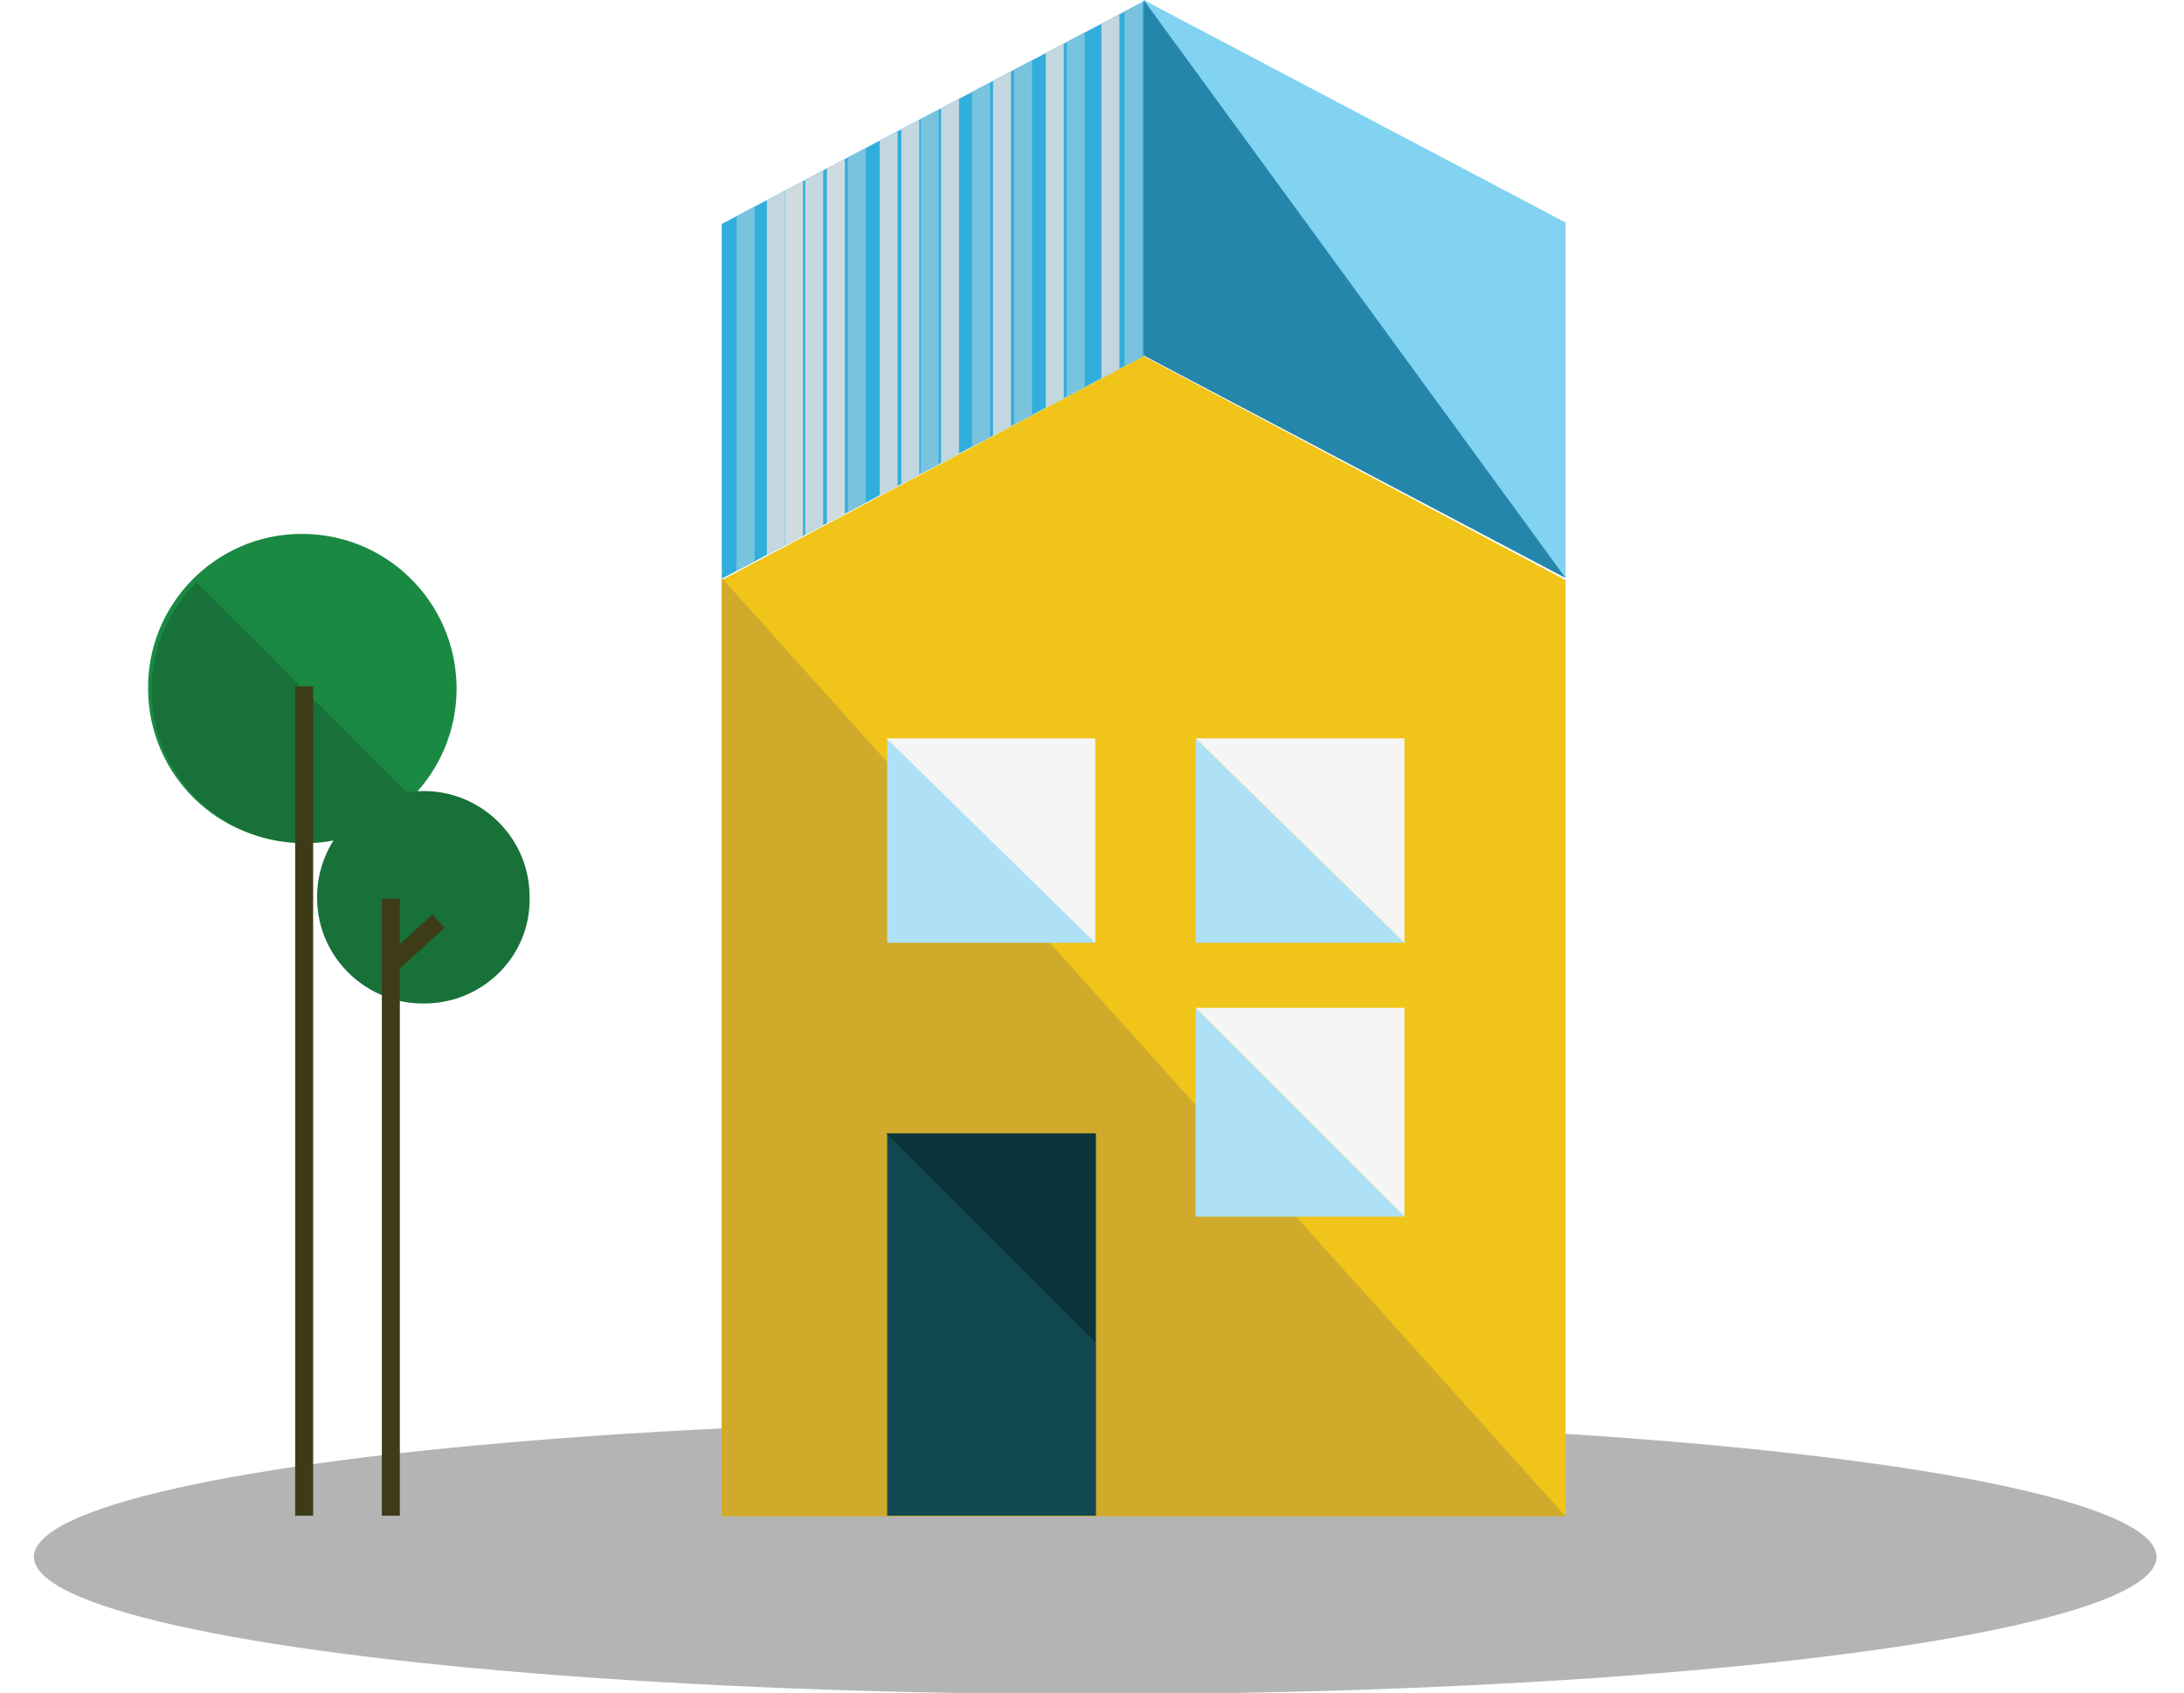 <?xml version="1.0" encoding="utf-8"?>
<!-- Generator: Adobe Illustrator 27.2.0, SVG Export Plug-In . SVG Version: 6.00 Build 0)  -->
<svg version="1.1" id="Layer_1" xmlns="http://www.w3.org/2000/svg" xmlns:xlink="http://www.w3.org/1999/xlink" x="0px" y="0px"
	 viewBox="0 0 302.3 234.4" style="enable-background:new 0 0 302.3 234.4;" xml:space="preserve">
<style type="text/css">
	.st0{fill:#B4B4B5;}
	.st1{fill:#32AEDC;}
	.st2{fill:#F0C419;}
	.st3{fill:#AEE1F5;}
	.st4{fill:#F5F5F5;}
	.st5{fill:#D0AB2B;}
	.st6{fill:#124951;}
	.st7{fill:#0C353B;}
	.st8{fill:#81D3F1;}
	.st9{fill:#2586AB;}
	.st10{fill:#1A8A43;}
	.st11{fill:#177139;}
	.st12{fill:none;stroke:#3D3C17;stroke-width:2.49;stroke-miterlimit:10;}
	.st13{fill:none;stroke:#32AEDD;stroke-width:2.49;stroke-miterlimit:10;}
	.st14{opacity:0.4;clip-path:url(#Path_49_00000032623496064797100340000004711262301643128999_);}
	
		.st15{clip-path:url(#Path_49_00000032623496064797100340000004711262301643128999_);fill:none;stroke:#C2D7DF;stroke-width:2.49;stroke-miterlimit:10;}
	
		.st16{clip-path:url(#Path_49_00000032623496064797100340000004711262301643128999_);fill:none;stroke:#79C3DF;stroke-width:2.49;stroke-miterlimit:10;}
	
		.st17{clip-path:url(#Path_49_00000032623496064797100340000004711262301643128999_);fill:none;stroke:#CFDBDF;stroke-width:2.49;stroke-miterlimit:10;}
</style>
<ellipse class="st0" cx="151.6" cy="215.5" rx="146.9" ry="19"/>
<path id="Path_49_00000177477594365050043120000007544427074274257847_" class="st1" d="M99.9,80.1l58.4-30.8V0.2L99.9,31V80.1z"/>
<path id="Path_39" class="st2" d="M216.7,80.3l-58.4-31l-58.4,31v129.5h116.8V80.3z"/>
<path id="Path_40" class="st3" d="M165.5,130.5h28.9l-28.9-28.3V130.5z"/>
<path id="Path_41" class="st4" d="M194.4,102.2h-28.9l28.9,28.3V102.2z"/>
<path id="Path_42" class="st5" d="M99.9,80l116.8,129.9H99.9V80z"/>
<path id="Path_43" class="st3" d="M165.5,168.4h28.9l-28.9-28.9V168.4z"/>
<path id="Path_44" class="st4" d="M194.4,139.5h-28.9l28.9,28.9V139.5z"/>
<path id="Path_45" class="st3" d="M122.8,130.5h28.9l-28.9-28.3V130.5z"/>
<path id="Path_46" class="st4" d="M151.6,102.2h-28.9l28.9,28.3L151.6,102.2z"/>
<path id="Path_47" class="st6" d="M122.8,156.9h28.9v52.9h-28.9V156.9z"/>
<path id="Path_48" class="st7" d="M151.6,185.8v-28.9h-28.9L151.6,185.8z"/>
<path id="Path_49" class="st8" d="M216.7,30.8L158.3,0v49.1L216.7,80V30.8z"/>
<path id="Path_73" class="st9" d="M158.3,0l58.4,80l-58.4-30.8V0z"/>
<path id="Path_74" class="st10" d="M42.1,116.6c-11.8,0.2-21.5-9.3-21.6-21.1c-0.2-11.8,9.3-21.5,21.1-21.6S63,83.2,63.2,95
	c0,0.1,0,0.2,0,0.3C63.2,107,53.8,116.6,42.1,116.6C42.1,116.6,42.1,116.6,42.1,116.6z"/>
<path id="Path_75" class="st11" d="M27.2,80.6c-8.3,8.3-8.3,21.6,0,29.9c8.3,8.3,21.6,8.3,29.9,0l0,0L27.2,80.6z"/>
<path id="Path_76" class="st11" d="M58.9,138.9c-8.1,0.2-14.9-6.3-15-14.4c-0.2-8.1,6.3-14.9,14.4-15c8.1-0.2,14.9,6.3,15,14.4
	c0,0.1,0,0.2,0,0.3C73.5,132.2,67,138.8,58.9,138.9z"/>
<path id="Path_77" class="st12" d="M54.1,209.8v-85.4"/>
<path id="Path_78" class="st12" d="M54.1,133.5l6.6-6"/>
<path id="Path_79" class="st12" d="M42.1,95v114.8"/>
<path id="Path_65_00000014594329557271777450000013502237567537329075_" class="st13" d="M159.1,49.8"/>
<g>
	<defs>
		<path id="Path_49_00000141438684573469835610000014105910443987109775_" d="M99.9,80.1l58.4-30.8V0.2L99.9,31V80.1z"/>
	</defs>
	<clipPath id="Path_49_00000089550358513092951040000005207150611108611771_">
		<use xlink:href="#Path_49_00000141438684573469835610000014105910443987109775_"  style="overflow:visible;"/>
	</clipPath>
	
		<g id="Group_1" transform="translate(-425.172 -7941)" style="opacity:0.4;clip-path:url(#Path_49_00000089550358513092951040000005207150611108611771_);">
		<path id="Path_51" class="st13" d="M529.8,7954.7v64.7"/>
	</g>
	
		<path id="Path_52" style="clip-path:url(#Path_49_00000089550358513092951040000005207150611108611771_);fill:none;stroke:#C2D7DF;stroke-width:2.49;stroke-miterlimit:10;" d="
		M107.4,18.2V83"/>
	
		<path id="Path_53" style="clip-path:url(#Path_49_00000089550358513092951040000005207150611108611771_);fill:none;stroke:#C2D7DF;stroke-width:2.49;stroke-miterlimit:10;" d="
		M123,9v64.7"/>
	
		<path id="Path_54" style="clip-path:url(#Path_49_00000089550358513092951040000005207150611108611771_);fill:none;stroke:#C2D7DF;stroke-width:2.49;stroke-miterlimit:10;" d="
		M131.5,4.6v64.7"/>
	
		<path id="Path_55" style="clip-path:url(#Path_49_00000089550358513092951040000005207150611108611771_);fill:none;stroke:#79C3DF;stroke-width:2.49;stroke-miterlimit:10;" d="
		M141.6-1.6v64.7"/>
	
		<path id="Path_56" style="clip-path:url(#Path_49_00000089550358513092951040000005207150611108611771_);fill:none;stroke:#C2D7DF;stroke-width:2.49;stroke-miterlimit:10;" d="
		M138.7,0.2v64.7"/>
	
		<path id="Path_57" style="clip-path:url(#Path_49_00000089550358513092951040000005207150611108611771_);fill:none;stroke:#C2D7DF;stroke-width:2.49;stroke-miterlimit:10;" d="
		M146-2.7V62"/>
	
		<path id="Path_58" style="clip-path:url(#Path_49_00000089550358513092951040000005207150611108611771_);fill:none;stroke:#C2D7DF;stroke-width:2.49;stroke-miterlimit:10;" d="
		M112.7,10.9v64.7"/>
	
		<path id="Path_59" style="clip-path:url(#Path_49_00000089550358513092951040000005207150611108611771_);fill:none;stroke:#C2D7DF;stroke-width:2.49;stroke-miterlimit:10;" d="
		M126,5.7v64.7"/>
	
		<path id="Path_60" style="clip-path:url(#Path_49_00000089550358513092951040000005207150611108611771_);fill:none;stroke:#CFDBDF;stroke-width:2.49;stroke-miterlimit:10;" d="
		M109.9,11.7v64.7"/>
	
		<path id="Path_61" style="clip-path:url(#Path_49_00000089550358513092951040000005207150611108611771_);fill:none;stroke:#CFDBDF;stroke-width:2.49;stroke-miterlimit:10;" d="
		M115.7,13.7v64.7"/>
	
		<g id="Group_2" transform="translate(-425.172 -7941)" style="opacity:0.4;clip-path:url(#Path_49_00000089550358513092951040000005207150611108611771_);">
		<path id="Path_62" class="st13" d="M536.4,7951.9v64.7"/>
	</g>
	
		<g id="Group_3" transform="translate(-425.172 -7941)" style="opacity:0.4;clip-path:url(#Path_49_00000089550358513092951040000005207150611108611771_);">
		<path id="Path_63" class="st13" d="M552.5,7942.9v64.7"/>
	</g>
	
		<g id="Group_4" transform="translate(-425.172 -7941)" style="opacity:0.4;clip-path:url(#Path_49_00000089550358513092951040000005207150611108611771_);">
		<path id="Path_64" class="st13" d="M568.2,7936.9v64.7"/>
	</g>
	
		<g id="Group_5" transform="translate(-425.172 -7941)" style="opacity:0.4;clip-path:url(#Path_49_00000089550358513092951040000005207150611108611771_);">
		<path id="Path_65" class="st13" d="M575.6,7931.2v64.7"/>
	</g>
	
		<g id="Group_6" transform="translate(-425.172 -7941)" style="opacity:0.4;clip-path:url(#Path_49_00000089550358513092951040000005207150611108611771_);">
		<path id="Path_66" class="st13" d="M559.4,7938.9v64.7"/>
	</g>
	
		<g id="Group_7" transform="translate(-425.172 -7941)" style="opacity:0.4;clip-path:url(#Path_49_00000089550358513092951040000005207150611108611771_);">
		<path id="Path_67" class="st13" d="M545.2,7947.5v64.7"/>
	</g>
	
		<path id="Path_68" style="clip-path:url(#Path_49_00000089550358513092951040000005207150611108611771_);fill:none;stroke:#79C3DF;stroke-width:2.49;stroke-miterlimit:10;" d="
		M103.2,14.5v64.7"/>
	
		<path id="Path_69" style="clip-path:url(#Path_49_00000089550358513092951040000005207150611108611771_);fill:none;stroke:#79C3DF;stroke-width:2.49;stroke-miterlimit:10;" d="
		M128.7,2.5v64.7"/>
	
		<path id="Path_70" style="clip-path:url(#Path_49_00000089550358513092951040000005207150611108611771_);fill:none;stroke:#79C3DF;stroke-width:2.49;stroke-miterlimit:10;" d="
		M148.9-5.9v64.7"/>
	
		<path id="Path_71" style="clip-path:url(#Path_49_00000089550358513092951040000005207150611108611771_);fill:none;stroke:#79C3DF;stroke-width:2.49;stroke-miterlimit:10;" d="
		M135.8,1.1v64.7"/>
	
		<path id="Path_72" style="clip-path:url(#Path_49_00000089550358513092951040000005207150611108611771_);fill:none;stroke:#79C3DF;stroke-width:2.49;stroke-miterlimit:10;" d="
		M118.6,7.8v64.7"/>
	
		<path id="Path_57_00000088127048281225552070000000572073964495444120_" style="clip-path:url(#Path_49_00000089550358513092951040000005207150611108611771_);fill:none;stroke:#C2D7DF;stroke-width:2.49;stroke-miterlimit:10;" d="
		M153.7-8.8v64.7"/>
	
		<path id="Path_70_00000052095164382739336770000015083572508507413387_" style="clip-path:url(#Path_49_00000089550358513092951040000005207150611108611771_);fill:none;stroke:#79C3DF;stroke-width:2.49;stroke-miterlimit:10;" d="
		M156.9-12v64.7"/>
</g>
</svg>
